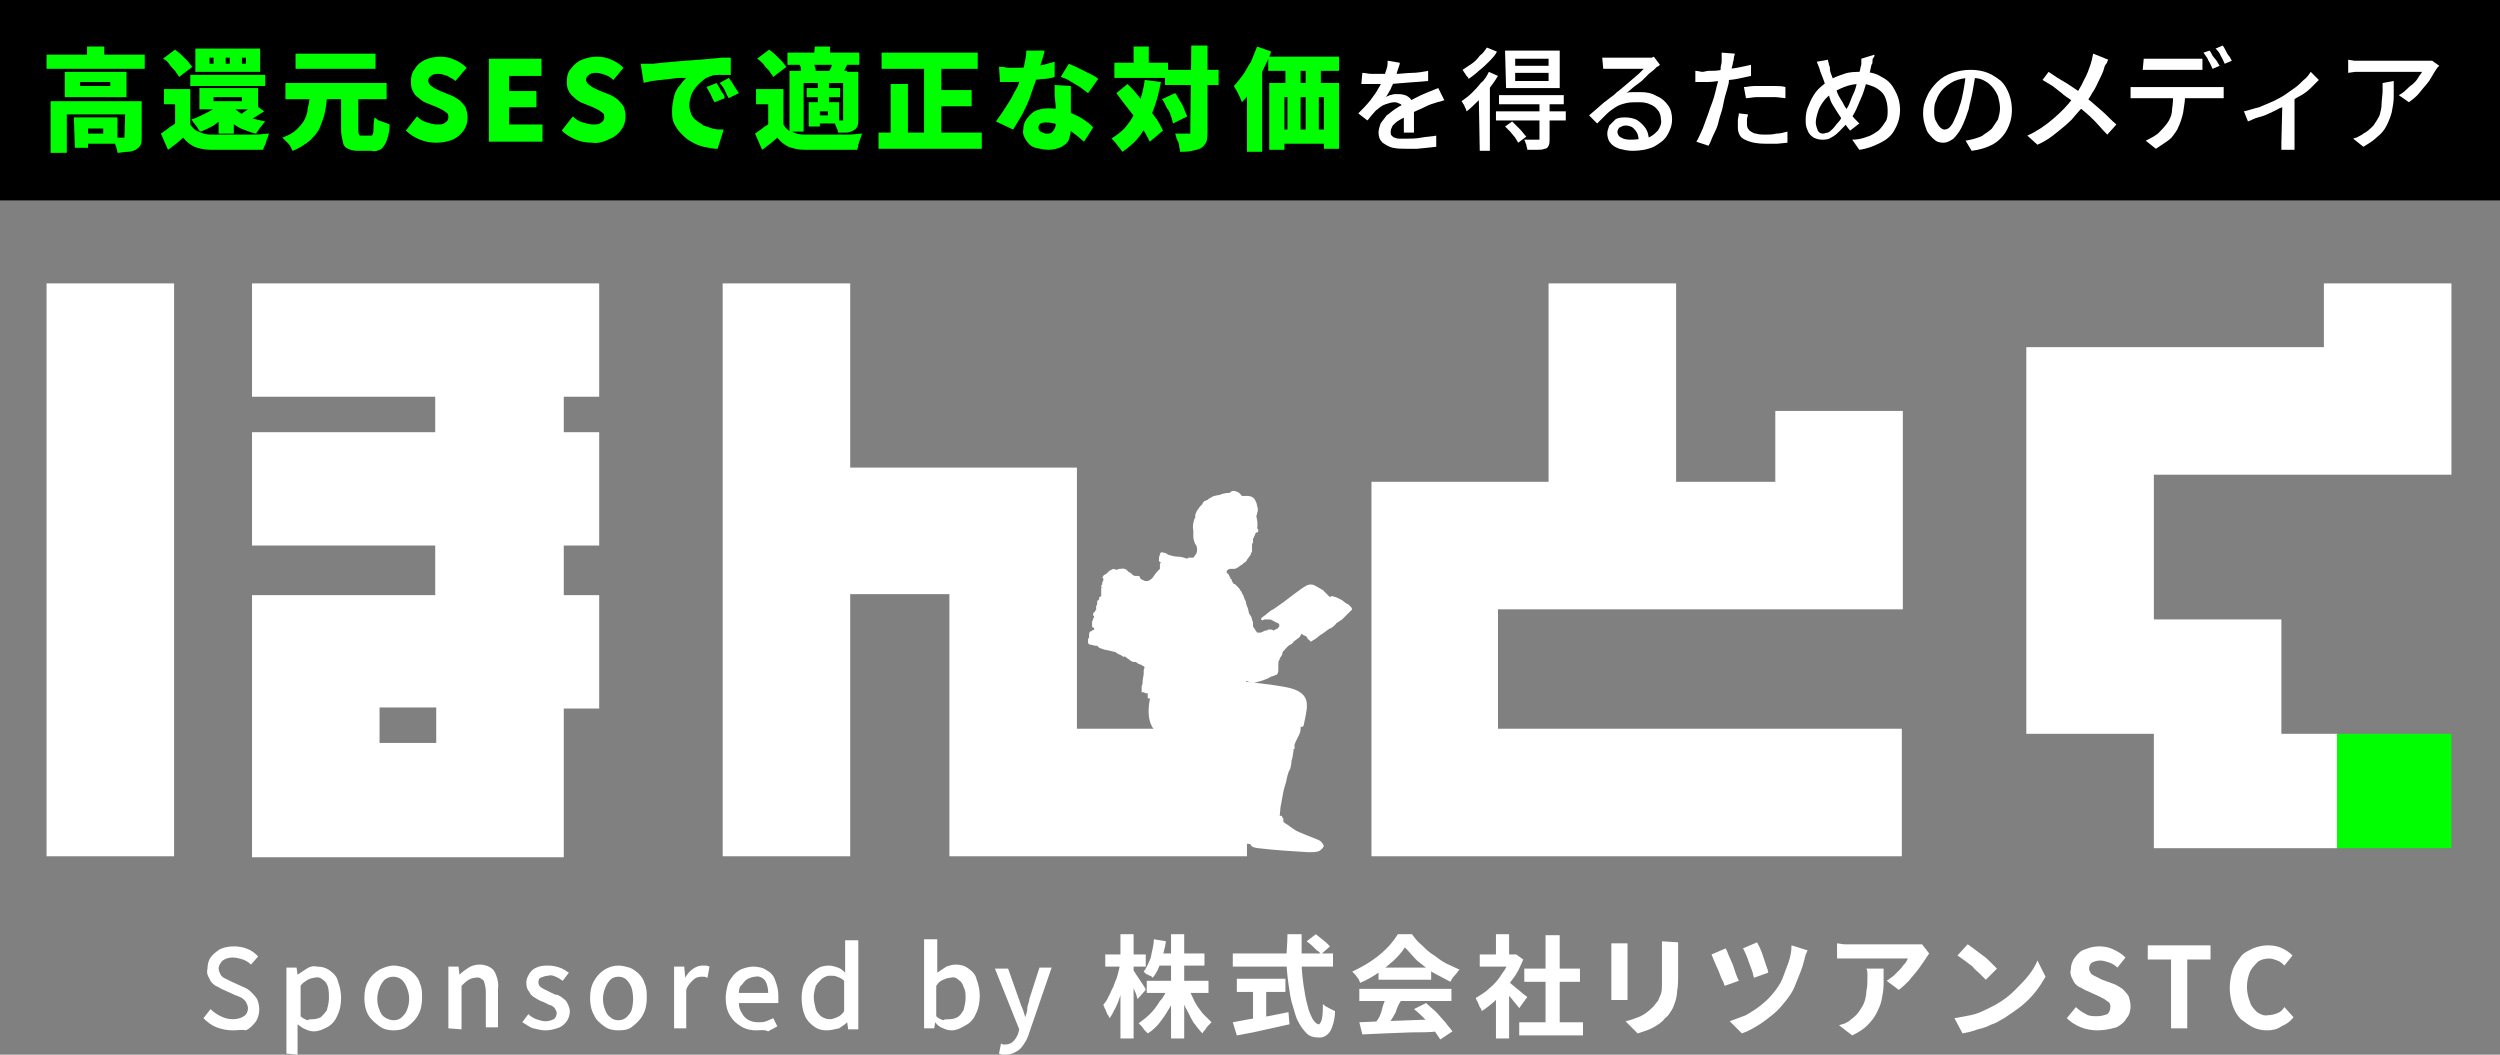 <?xml version="1.0" encoding="utf-8"?>
<!-- Generator: Adobe Illustrator 27.9.6, SVG Export Plug-In . SVG Version: 9.03 Build 54986)  -->
<svg version="1.1" id="レイヤー_1" xmlns="http://www.w3.org/2000/svg" xmlns:xlink="http://www.w3.org/1999/xlink" x="0px"
	 y="0px" viewBox="0 0 247 104.2" style="enable-background:new 0 0 247 104.2;" xml:space="preserve">
<rect x="0" y="0" width="247" height="104.2" fill="#808080" stroke="none"/>
<style type="text/css">
	.st0{fill:#FFFFFF;}
	.st1{fill:#00FF00;}
	.st2{fill-rule:evenodd;clip-rule:evenodd;fill:#FFFFFF;}
</style>
<path class="st0" d="M4.6,28h12.6v56.6H4.6V28z M24.9,58.8H43v-4.9H24.9V42.7H43v-3.5H24.9V28h34.3v11.2h-3.5v3.5h3.5v11.2h-3.5v4.9
	h3.5V70h-3.5v14.7H24.9V58.8z M43.1,73.4v-3.5h-5.6v3.5H43.1z"/>
<path class="st0" d="M123.2,84.6H93.8V58.7H84v25.9H71.4V28H84v18.2h22.4V72h16.8V84.6z"/>
<path class="st0" d="M187.9,60.2H148V72h39.9v12.6h-52.4v-37H153V28h12.6v19.6h9.8v-7H188v19.6H187.9z"/>
<rect y="0" width="247" height="19.8"/>
<path class="st1" d="M4.6,5.4h9.7v1.4H4.6V5.4z M5,10h8v1.3H6.6v3.8H5V10z M6.4,7.1h6.1v2.5H6.4V7.1z M7.3,11.6h1.4v3H7.4L7.3,11.6z
	 M7.9,8.1v0.4h3V8.1H7.9z M8,11.6h3.6v2.6H8v-1h2.2v-0.5H8V11.6z M8.6,4.6h1.7v1.5H8.6V4.6z M12.4,10H14v3.5c0,0.3,0,0.6-0.1,0.8
	s-0.3,0.4-0.5,0.5S12.9,15,12.6,15s-0.7,0.1-1,0.1c0-0.3-0.1-0.5-0.2-0.8c-0.1-0.2-0.2-0.5-0.3-0.7h0.6h0.4c0.1,0,0.1,0,0.2,0v-0.1
	L12.4,10z"/>
<path class="st1" d="M18.8,12.3c0.2,0.3,0.5,0.6,0.8,0.7c0.4,0.2,0.8,0.3,1.3,0.3h1.2h1.5h1.6c0.5,0,1-0.1,1.4-0.1
	c-0.1,0.1-0.1,0.3-0.2,0.5s-0.1,0.4-0.2,0.6S26,14.7,26,14.8h-1.2h-1.4H22h-1.2c-0.5,0-1.1-0.1-1.6-0.3c-0.4-0.2-0.8-0.5-1.1-0.9
	l-0.7,0.6l-0.8,0.6l-0.7-1.6l0.7-0.5c0.2-0.2,0.5-0.3,0.7-0.5L18.8,12.3z M16.1,5.8l1.2-0.9c0.2,0.2,0.4,0.3,0.6,0.5
	s0.4,0.4,0.6,0.6s0.3,0.4,0.5,0.6l-1.3,1c-0.1-0.2-0.3-0.4-0.4-0.6c-0.2-0.2-0.4-0.4-0.6-0.7S16.3,5.9,16.1,5.8z M18.8,8.8V13h-1.5
	v-2.7h-1.1V8.8H18.8z M18.8,7.4h7.4v1.1h-7.4V7.4z M22,10l1.3,0.5c-0.3,0.4-0.6,0.7-1,1s-0.8,0.6-1.2,0.9c-0.4,0.2-0.9,0.5-1.3,0.6
	c-0.1-0.1-0.2-0.2-0.3-0.4l-0.3-0.4c-0.1-0.1-0.2-0.3-0.3-0.4c0.4-0.1,0.8-0.3,1.2-0.5c0.4-0.2,0.8-0.4,1.1-0.6
	C21.4,10.5,21.7,10.3,22,10L22,10z M19.3,4.8h6.4v2.3h-6.4V4.8z M19.7,8.7h5.8v2.1h-5.8V8.7z M20.7,5.7v0.6h0.4V5.7H20.7z M21.1,9.6
	V10h2.8V9.6H21.1z M21.6,10.3h1.5v2.9h-1.5V10.3z M23,10.5c0.2,0.3,0.5,0.5,0.8,0.7s0.7,0.4,1.1,0.5s0.9,0.2,1.3,0.3
	c-0.2,0.2-0.3,0.4-0.5,0.6c-0.1,0.2-0.3,0.4-0.4,0.6c-0.5-0.1-1-0.3-1.5-0.5c-0.4-0.2-0.8-0.5-1.2-0.8c-0.3-0.3-0.6-0.7-0.9-1.1
	L23,10.5z M22.3,5.7v0.6h0.4V5.7H22.3z M25,10.2l1.1,0.8l-0.8,0.5c-0.3,0.2-0.5,0.3-0.7,0.4l-0.8-0.6l0.4-0.3
	c0.2-0.1,0.3-0.2,0.5-0.4C24.8,10.4,24.9,10.3,25,10.2L25,10.2z M23.9,5.7v0.6h0.4V5.7H23.9z"/>
<path class="st1" d="M30.6,9.4h1.7c0,0.6-0.1,1.2-0.2,1.7c-0.1,0.5-0.3,1-0.5,1.5s-0.6,0.9-1,1.3c-0.5,0.4-1.1,0.8-1.7,1
	c-0.1-0.2-0.2-0.5-0.4-0.7c-0.2-0.2-0.4-0.4-0.6-0.6c0.5-0.2,1-0.4,1.4-0.8c0.3-0.3,0.6-0.6,0.8-1c0.2-0.4,0.3-0.8,0.3-1.1
	C30.5,10.3,30.6,9.9,30.6,9.4z M28.2,8.2h10v1.6h-10V8.2z M29.2,5.3h7.9v1.5h-7.9C29.2,6.8,29.2,5.3,29.2,5.3z M33.7,9.3h1.7v3.6
	c0,0.1,0,0.3,0.1,0.4c0,0.1,0.1,0.1,0.3,0.1h0.8c0.1,0,0.2,0,0.2-0.1c0.1-0.2,0.1-0.3,0.1-0.5c0-0.3,0-0.6,0.1-1.2
	c0.1,0.1,0.3,0.2,0.4,0.3l0.6,0.2c0.2,0.1,0.3,0.1,0.5,0.2c0,0.5-0.1,1.1-0.3,1.6c-0.1,0.3-0.3,0.6-0.5,0.8c-0.3,0.2-0.7,0.3-1,0.2
	h-1.2c-0.4,0-0.7,0-1.1-0.2c-0.3-0.1-0.5-0.4-0.5-0.6c-0.1-0.4-0.2-0.8-0.2-1.2L33.7,9.3z"/>
<path class="st1" d="M43.1,14.1c-0.6,0-1.1-0.1-1.6-0.3s-1-0.5-1.4-0.9l1.1-1.4c0.3,0.3,0.6,0.5,1,0.6c0.3,0.1,0.7,0.2,1,0.2
	s0.6,0,0.8-0.2c0.2-0.1,0.3-0.3,0.3-0.5c0-0.1,0-0.3-0.1-0.4c-0.1-0.1-0.3-0.2-0.4-0.3l-0.6-0.3l-1-0.4c-0.3-0.1-0.6-0.3-0.8-0.5
	c-0.3-0.2-0.5-0.4-0.6-0.7c-0.2-0.3-0.2-0.7-0.2-1c0-0.4,0.1-0.9,0.4-1.2c0.2-0.4,0.6-0.7,1-0.9c0.5-0.2,1-0.3,1.5-0.3
	s1,0.1,1.4,0.3c0.5,0.2,0.9,0.5,1.2,0.8L45,8c-0.2-0.2-0.5-0.3-0.8-0.5c-0.3-0.1-0.6-0.2-0.9-0.2c-0.2,0-0.5,0-0.7,0.2
	c-0.2,0.1-0.3,0.3-0.3,0.5c0,0.1,0.1,0.3,0.2,0.4c0.1,0.1,0.3,0.2,0.4,0.3L43.5,9l1,0.4c0.3,0.1,0.6,0.3,0.9,0.5
	c0.2,0.2,0.4,0.4,0.6,0.7c0.1,0.3,0.2,0.7,0.2,1c0,0.4-0.1,0.9-0.4,1.3c-0.3,0.4-0.6,0.7-1.1,0.9C44.2,14,43.7,14.1,43.1,14.1z"/>
<path class="st1" d="M48.3,14V5.8h5.2v1.7h-3.2V9H53v1.6h-2.7v1.7h3.3V14H48.3z"/>
<path class="st1" d="M58.5,14.1c-0.6,0-1.1-0.1-1.6-0.3s-1-0.5-1.4-0.9l1.1-1.4c0.3,0.3,0.6,0.5,1,0.6c0.3,0.1,0.7,0.2,1,0.2
	s0.6,0,0.8-0.2c0.2-0.1,0.3-0.3,0.3-0.5c0-0.1,0-0.3-0.1-0.4c-0.1-0.1-0.3-0.2-0.4-0.3l-0.6-0.3l-1-0.4c-0.3-0.1-0.6-0.3-0.8-0.5
	S56.3,9.3,56.2,9C56,8.7,56,8.3,56,8c0-0.4,0.1-0.9,0.4-1.2c0.3-0.4,0.6-0.7,1.1-0.9c0.5-0.2,1-0.3,1.5-0.3s1,0.1,1.4,0.3
	c0.5,0.2,0.9,0.5,1.2,0.8l-1,1.2c-0.2-0.2-0.5-0.4-0.8-0.5s-0.6-0.2-0.9-0.2c-0.2,0-0.5,0-0.7,0.2c-0.2,0.1-0.3,0.3-0.3,0.5
	c0,0.1,0.1,0.3,0.2,0.4c0.1,0.1,0.3,0.2,0.4,0.3c0.2,0.1,0.4,0.2,0.6,0.3l1,0.4c0.3,0.1,0.6,0.3,0.9,0.5c0.2,0.2,0.4,0.4,0.6,0.7
	c0.3,0.7,0.3,1.6-0.2,2.3c-0.3,0.4-0.6,0.7-1.1,0.9C59.7,14,59.1,14.2,58.5,14.1z"/>
<path class="st1" d="M63.3,6.3H64h0.5l0.9-0.1l1.1-0.1L67.7,6l1.4-0.1l1.1-0.1l1.1-0.1h0.9v1.7h-0.6H71c-0.2,0-0.5,0-0.7,0.1
	c-0.3,0.1-0.6,0.2-0.8,0.4c-0.5,0.4-1,0.9-1.2,1.5c-0.1,0.3-0.2,0.7-0.2,1s0.1,0.6,0.2,0.9c0.1,0.2,0.3,0.5,0.5,0.6
	c0.2,0.2,0.5,0.3,0.7,0.5c0.3,0.1,0.6,0.2,0.9,0.3c0.4,0.1,0.7,0.1,1.1,0.1l-0.6,1.9c-0.5,0-0.9-0.1-1.4-0.2
	c-0.4-0.1-0.9-0.3-1.2-0.5c-0.4-0.2-0.7-0.5-1-0.8s-0.5-0.6-0.7-1s-0.2-0.8-0.2-1.3s0.1-0.9,0.2-1.4c0.1-0.4,0.3-0.8,0.6-1.1
	c0.2-0.3,0.4-0.5,0.6-0.7l-0.8,0l-0.8,0.1l-0.9,0.1C65,7.9,64.7,8,64.4,8c-0.3,0.1-0.6,0.1-0.8,0.2L63.3,6.3z M70.8,8.2
	c0.1,0.2,0.2,0.3,0.3,0.5c0.1,0.2,0.2,0.4,0.3,0.5s0.2,0.3,0.2,0.5l-1,0.4c-0.2-0.3-0.3-0.6-0.4-0.8s-0.3-0.5-0.4-0.7L70.8,8.2z
	 M72,7.7c0.1,0.1,0.2,0.3,0.3,0.4l0.3,0.5L73,9.2l-1,0.5c-0.2-0.3-0.3-0.6-0.4-0.8s-0.3-0.5-0.5-0.7L72,7.7z"/>
<path class="st1" d="M77.4,12.3c0.2,0.3,0.4,0.6,0.8,0.7c0.4,0.2,0.8,0.3,1.3,0.3h1.2h1.5h1.6c0.5,0,1-0.1,1.4-0.1
	c-0.1,0.1-0.1,0.3-0.2,0.5s-0.1,0.4-0.2,0.6c0,0.2-0.1,0.4-0.1,0.5h-1.2h-1.4h-1.4h-1.2c-0.5,0-1.1-0.1-1.6-0.3
	c-0.4-0.2-0.8-0.5-1.1-0.9l-0.7,0.6l-0.8,0.6l-0.7-1.6l0.7-0.5c0.2-0.2,0.5-0.3,0.7-0.5L77.4,12.3z M74.8,5.8L76,4.9
	c0.2,0.2,0.4,0.3,0.6,0.5C76.8,5.6,77,5.8,77.2,6s0.3,0.4,0.5,0.6l-1.3,1C76.3,7.4,76.1,7.2,76,7c-0.2-0.2-0.4-0.4-0.6-0.7
	C75.2,6.1,75,5.9,74.8,5.8L74.8,5.8z M77.4,8.8V13h-1.5v-2.7h-1.2V8.8H77.4z M77.8,5.2h7.1v1.2h-7.1V5.2z M78,7h5.7v1.2h-4.3V13H78
	V7z M79,6.4l1.3-0.3c0.1,0.2,0.2,0.3,0.2,0.5c0.1,0.2,0.1,0.3,0.1,0.5l-1.4,0.3c0-0.2,0-0.3-0.1-0.5C79.2,6.8,79.1,6.6,79,6.4
	L79,6.4z M79.7,8.7H83v0.9h-3.3V8.7z M79.9,10.1H81v2.4h-1.1V10.1z M80.5,10.1h2.4v2.1h-2.4v-0.8h1.3V11h-1.3V10.1z M80.5,4.6H82V6
	h-1.6L80.5,4.6L80.5,4.6z M80.8,8.2h1.1v2.2h-1.1V8.2z M82.2,6.1l1.5,0.3c-0.1,0.2-0.2,0.4-0.3,0.6s-0.2,0.3-0.2,0.5l-1.3-0.3
	c0-0.2,0.1-0.3,0.2-0.5S82.2,6.2,82.2,6.1L82.2,6.1z M83.3,7.1h1.5v4.7c0,0.2,0,0.5-0.1,0.7s-0.2,0.3-0.4,0.4
	c-0.2,0.1-0.4,0.2-0.7,0.2c-0.2,0-0.5,0-0.8,0c0-0.2-0.1-0.4-0.2-0.6c-0.1-0.2-0.1-0.4-0.2-0.6h0.8h0.1v-0.1L83.3,7.1z"/>
<path class="st1" d="M86.8,13.1H97v1.6H86.8V13.1z M87.1,5.2h9.5v1.6h-9.5V5.2z M88,8.3h1.7v5.6H88V8.3z M91.3,5.9H93v8h-1.7V5.9z
	 M92.1,8.9H96v1.6h-3.9V8.9z"/>
<path class="st1" d="M103.2,5c0,0.2-0.1,0.4-0.2,0.8c-0.1,0.3-0.2,0.6-0.3,1s-0.2,0.7-0.3,1c-0.2,0.5-0.4,1.1-0.6,1.7
	s-0.5,1.2-0.8,1.8c-0.3,0.5-0.6,1-0.9,1.5L98.4,12c0.2-0.3,0.5-0.7,0.7-1s0.5-0.8,0.7-1.1s0.4-0.8,0.6-1.1s0.3-0.7,0.4-1
	c0.1-0.4,0.3-0.9,0.4-1.4s0.2-0.9,0.2-1.4L103.2,5z M98.7,6.6c0.3,0,0.5,0,0.8,0.1h0.7c0.5,0,1,0,1.5-0.1s1-0.1,1.4-0.2
	s0.7-0.2,1.1-0.3v1.5c-0.3,0.1-0.7,0.2-1.1,0.2s-0.9,0.1-1.4,0.2c-0.5,0.1-1,0.1-1.5,0.1h-0.7h-0.7L98.7,6.6z M105.8,8.5
	c0,0.2,0,0.5,0,0.7s0,0.5,0,0.8s0,0.4,0,0.6s0,0.5,0,0.8s0,0.6,0,0.8s0,0.4,0,0.6c0,0.3-0.1,0.7-0.2,1s-0.4,0.5-0.7,0.7
	c-0.4,0.2-0.9,0.3-1.3,0.3s-0.9-0.1-1.3-0.2c-0.4-0.1-0.7-0.4-0.9-0.7c-0.2-0.3-0.4-0.7-0.3-1.1c0-0.4,0.1-0.7,0.3-1
	c0.2-0.3,0.5-0.6,0.8-0.8c0.4-0.2,0.9-0.3,1.4-0.3c0.6,0,1.2,0.1,1.8,0.3c0.5,0.2,1,0.4,1.5,0.7c0.4,0.3,0.8,0.5,1.1,0.9l-0.9,1.4
	l-0.7-0.6c-0.3-0.2-0.5-0.4-0.8-0.6c-0.3-0.2-0.6-0.4-1-0.5s-0.8-0.2-1.2-0.2c-0.2,0-0.4,0-0.6,0.1c-0.1,0.1-0.2,0.2-0.2,0.4
	s0.1,0.3,0.2,0.4c0.2,0.1,0.4,0.2,0.6,0.2s0.4,0,0.5-0.1s0.2-0.2,0.3-0.4c0.1-0.2,0.1-0.3,0.1-0.5c0-0.1,0-0.4,0-0.7s0-0.6,0-1
	l-0.1-1.1c0-0.4,0-0.7,0-1L105.8,8.5z M107.5,9.2c-0.3-0.2-0.5-0.4-0.8-0.6c-0.3-0.2-0.7-0.4-1-0.6s-0.6-0.3-0.9-0.4l0.8-1.3
	l0.7,0.3l0.8,0.4l0.8,0.4c0.2,0.1,0.4,0.2,0.6,0.4L107.5,9.2z"/>
<path class="st1" d="M113.1,7.9l1.6,0.2c-0.2,1-0.4,1.9-0.8,2.9c-0.3,0.8-0.7,1.6-1.2,2.3s-1.1,1.2-1.8,1.7
	c-0.1-0.1-0.2-0.3-0.3-0.4l-0.4-0.5c-0.1-0.1-0.2-0.3-0.4-0.4c0.6-0.4,1.2-0.8,1.6-1.4c0.5-0.6,0.8-1.3,1.1-2
	C112.8,9.5,113,8.7,113.1,7.9z M110.1,6.2h5.3v1.5h-5.3V6.2z M110.3,9.2l1.1-0.9c0.3,0.3,0.7,0.7,1,1.1s0.7,0.8,1,1.2
	s0.6,0.8,0.9,1.2c0.2,0.3,0.4,0.7,0.6,1.1l-1.3,1.1c-0.2-0.4-0.4-0.8-0.6-1.1c-0.2-0.4-0.5-0.8-0.8-1.2s-0.6-0.8-1-1.3
	S110.6,9.6,110.3,9.2L110.3,9.2z M112,4.6h1.5v2.5H112V4.6z M114.8,9.8l1.3-0.6c0.2,0.2,0.3,0.5,0.5,0.8s0.3,0.5,0.4,0.8
	c0.1,0.2,0.2,0.5,0.3,0.7l-1.4,0.7c-0.1-0.3-0.1-0.5-0.2-0.7c-0.1-0.3-0.2-0.6-0.4-0.8C115.1,10.3,115,10,114.8,9.8L114.8,9.8z
	 M115.1,6.9h5.3v1.5h-5.3V6.9z M117.7,4.5h1.6V13c0,0.3,0,0.7-0.1,1c-0.1,0.2-0.3,0.5-0.5,0.6c-0.3,0.2-0.6,0.2-0.9,0.3
	c-0.4,0.1-0.8,0.1-1.2,0.1c0-0.2-0.1-0.4-0.1-0.6c0-0.2-0.1-0.4-0.2-0.6s-0.1-0.4-0.2-0.6h0.8h0.5c0.1,0,0.1,0,0.2,0
	c0-0.1,0-0.1,0-0.2L117.7,4.5z"/>
<path class="st1" d="M124.2,4.6l1.4,0.5c-0.5,1.3-1.1,2.4-1.8,3.6c-0.3,0.5-0.7,1-1.1,1.4c-0.1-0.2-0.1-0.3-0.2-0.5
	s-0.2-0.4-0.3-0.6c-0.1-0.2-0.2-0.3-0.3-0.5c0.3-0.3,0.6-0.7,0.9-1.1s0.5-0.9,0.8-1.3C123.8,5.6,124,5.1,124.2,4.6z M123.2,7.8
	l1.5-1.5l0,0V15h-1.5V7.8z M125.3,5.6h7V7h-7V5.6z M125.4,8.2h6.9v6.5h-1.5V9.6h-3.9v5.2h-1.5V8.2z M126,12.8h5.8v1.4H126V12.8z
	 M127,5.8h1.5v3.4H127V5.8z M127.2,9.2h1.3v4.7h-1.3V9.2z M129,5.8h1.5v3.4H129V5.8z M129,9.2h1.3v4.6H129V9.2z"/>
<path class="st0" d="M138.3,6.2c0,0.2-0.1,0.4-0.2,0.7c-0.1,0.3-0.2,0.7-0.3,1c-0.1,0.3-0.3,0.6-0.4,0.9c-0.2,0.3-0.3,0.6-0.5,0.8
	c0.1-0.1,0.3-0.1,0.4-0.2c0.2,0,0.3-0.1,0.5-0.1c0.1,0,0.3,0,0.4,0c0.4,0,0.8,0.1,1.1,0.4c0.3,0.3,0.4,0.6,0.4,1v0.5
	c0,0.2,0,0.4,0,0.6s0,0.4,0,0.7s0,0.4,0,0.6h-1c0-0.1,0-0.3,0-0.5s0-0.4,0-0.6v-1c0-0.3-0.1-0.5-0.3-0.7c-0.2-0.1-0.4-0.2-0.6-0.2
	c-0.3,0-0.6,0.1-0.9,0.2c-0.3,0.1-0.6,0.3-0.8,0.5c-0.2,0.1-0.3,0.3-0.5,0.5s-0.3,0.4-0.5,0.6l-0.9-0.7c0.4-0.4,0.8-0.8,1.2-1.3
	c0.3-0.4,0.6-0.8,0.8-1.2c0.4-0.6,0.6-1.3,0.8-1.9c0.1-0.3,0.1-0.6,0.1-0.8L138.3,6.2z M134.6,7.2c0.3,0,0.6,0.1,0.9,0.1h0.9h1.5
	c0.5,0,1.1-0.1,1.6-0.1s1.1-0.1,1.6-0.2v1l-1.2,0.1l-1.3,0.1l-1.2,0.1h-1.1h-0.6h-0.6h-0.6L134.6,7.2z M142.7,9.9l-0.3,0.1l-0.4,0.1
	l-0.3,0.1c-0.4,0.1-0.8,0.3-1.2,0.5s-1,0.4-1.4,0.7c-0.3,0.2-0.6,0.3-0.9,0.5c-0.2,0.1-0.4,0.3-0.6,0.5c-0.1,0.2-0.2,0.4-0.2,0.6
	c0,0.2,0,0.3,0.1,0.4c0.1,0.1,0.2,0.2,0.3,0.2c0.2,0.1,0.4,0.1,0.5,0.1c0.2,0,0.4,0,0.7,0s0.9,0,1.4-0.1s1-0.1,1.5-0.2v1.1l-0.9,0.1
	l-1,0.1h-1c-0.5,0-0.9,0-1.4-0.1c-0.4-0.1-0.7-0.3-1-0.5c-0.3-0.3-0.4-0.6-0.4-1c0-0.3,0.1-0.6,0.2-0.9c0.2-0.3,0.4-0.5,0.6-0.8
	c0.3-0.2,0.5-0.4,0.8-0.6c0.3-0.2,0.6-0.4,0.9-0.5c0.3-0.2,0.6-0.3,0.9-0.5l0.8-0.4l0.7-0.3l0.5-0.2l0.5-0.2L142.7,9.9z"/>
<path class="st0" d="M147.1,7.1l0.9,0.4c-0.3,0.5-0.6,0.9-0.9,1.3c-0.3,0.4-0.7,0.9-1.1,1.2c-0.4,0.4-0.7,0.7-1.1,1l-0.1-0.3
	c-0.1-0.1-0.1-0.3-0.2-0.4s-0.1-0.2-0.2-0.3c0.4-0.3,0.7-0.5,1-0.8s0.6-0.6,0.9-1C146.7,7.9,146.9,7.5,147.1,7.1z M146.9,4.7l1,0.4
	c-0.2,0.4-0.5,0.7-0.8,1s-0.6,0.6-1,0.9c-0.3,0.3-0.6,0.5-1,0.8c0-0.1-0.1-0.2-0.2-0.3c-0.1-0.1-0.1-0.2-0.2-0.3s-0.1-0.2-0.2-0.3
	c0.3-0.2,0.6-0.4,0.9-0.6c0.3-0.2,0.6-0.5,0.8-0.8C146.5,5.3,146.7,5,146.9,4.7L146.9,4.7z M146.1,9.3l1-1h0.1v6.6h-1L146.1,9.3z
	 M147.8,11h6.9v0.9h-6.9V11z M148.1,9.4h6.4v0.9h-6.4V9.4z M148.7,12.5l0.7-0.5c0.2,0.2,0.5,0.5,0.8,0.8c0.2,0.2,0.4,0.5,0.6,0.7
	l-0.8,0.6c-0.1-0.2-0.2-0.3-0.3-0.5l-0.5-0.6C149,12.8,148.9,12.7,148.7,12.5L148.7,12.5z M148.7,5h5.4v3.7h-5.3L148.7,5z
	 M149.7,5.8v0.7h3.3V5.8H149.7z M149.7,7.2V8h3.3V7.2H149.7z M152.1,10.1h1v3.7c0,0.2,0,0.4-0.1,0.6c-0.1,0.2-0.2,0.3-0.4,0.3
	c-0.2,0.1-0.5,0.1-0.7,0.1h-1c0-0.2-0.1-0.3-0.1-0.5c-0.1-0.2-0.1-0.3-0.2-0.5h0.8h0.5c0.1,0,0.1,0,0.2,0v-0.1V10.1z"/>
<path class="st0" d="M158.3,5.7h0.4h1h0.8h0.9h0.8h0.6h0.4l0.2-0.1l0.6,0.8c-0.1,0.1-0.2,0.2-0.3,0.2c-0.1,0.1-0.2,0.2-0.3,0.3
	l-0.5,0.4L162.2,8l-0.8,0.6l-0.7,0.6c0.2-0.1,0.4-0.1,0.7-0.1c0.2,0,0.4,0,0.7,0c0.6,0,1.1,0.1,1.6,0.4c0.5,0.2,0.8,0.5,1.1,0.9
	s0.4,0.9,0.4,1.4c0,0.6-0.2,1.1-0.5,1.6s-0.8,0.8-1.3,1.1c-0.7,0.3-1.4,0.4-2.1,0.4c-0.5,0-0.9-0.1-1.3-0.2
	c-0.3-0.1-0.7-0.3-0.9-0.6c-0.2-0.2-0.3-0.6-0.3-0.9c0-0.3,0.1-0.5,0.2-0.8c0.2-0.2,0.4-0.4,0.6-0.6c0.3-0.2,0.7-0.2,1-0.2
	c0.4,0,0.9,0.1,1.2,0.3s0.6,0.5,0.8,0.8s0.3,0.7,0.3,1.1l-1,0.1c0-0.4-0.1-0.8-0.4-1.1c-0.2-0.3-0.6-0.4-0.9-0.4
	c-0.2,0-0.4,0.1-0.6,0.2c-0.1,0.1-0.2,0.3-0.2,0.4c0,0.2,0.1,0.5,0.4,0.6c0.3,0.2,0.7,0.2,1,0.2c0.5,0,1.1-0.1,1.6-0.2
	c0.4-0.1,0.7-0.4,1-0.7c0.2-0.3,0.4-0.7,0.3-1.1c0-0.3-0.1-0.7-0.3-0.9c-0.2-0.3-0.5-0.5-0.8-0.6c-0.4-0.2-0.8-0.2-1.2-0.2
	s-0.8,0-1.2,0.1s-0.7,0.2-1,0.4s-0.6,0.4-0.9,0.7c-0.3,0.3-0.6,0.6-0.9,0.9l-0.8-0.8l0.7-0.6l0.8-0.7c0.3-0.2,0.5-0.4,0.8-0.6
	s0.4-0.4,0.6-0.5l0.6-0.5l0.7-0.6l0.7-0.6l0.5-0.5h-0.5h-0.7h-0.8h-0.7h-0.5h-0.4h-0.4L158.3,5.7z"/>
<path class="st0" d="M168.8,7c0.4,0,0.9,0,1.3-0.1c0.5-0.1,1-0.1,1.5-0.2s1-0.2,1.4-0.3v1.1c-0.5,0.1-0.9,0.2-1.4,0.3
	c-0.5,0.1-1,0.1-1.5,0.2c-0.5,0-0.9,0.1-1.3,0.1h-0.7h-0.6V7c0.3,0,0.5,0.1,0.7,0.1S168.6,7,168.8,7z M171.4,5.3
	c0,0.1-0.1,0.3-0.1,0.5s-0.1,0.3-0.1,0.5L171,7.1c-0.1,0.4-0.2,0.7-0.2,1.1c-0.1,0.4-0.2,0.8-0.3,1.1s-0.2,0.8-0.3,1.3
	s-0.3,0.9-0.4,1.4s-0.3,0.9-0.5,1.3s-0.3,0.8-0.5,1.1l-1.2-0.4c0.2-0.3,0.3-0.6,0.5-1s0.3-0.8,0.5-1.3s0.3-0.9,0.5-1.4
	s0.3-0.9,0.4-1.3s0.1-0.5,0.2-0.8c0.1-0.3,0.1-0.6,0.2-0.8s0.1-0.5,0.1-0.7s0.1-0.4,0.1-0.6s0-0.4,0-0.5c0-0.2,0-0.3,0-0.4
	L171.4,5.3z M172.7,11.3c0,0.2-0.1,0.3-0.1,0.5s0,0.3,0,0.5c0,0.1,0,0.2,0.1,0.4c0.1,0.1,0.1,0.2,0.3,0.3s0.3,0.2,0.5,0.2
	c0.3,0.1,0.6,0.1,0.9,0.1c0.4,0,0.7,0,1.1-0.1c0.4,0,0.7-0.1,1.1-0.2v1.1l-1,0.1c-0.4,0-0.8,0-1.2,0c-0.7,0-1.4-0.1-2-0.4
	c-0.5-0.2-0.7-0.7-0.7-1.2c0-0.2,0-0.5,0-0.7s0.1-0.5,0.1-0.7L172.7,11.3z M172.3,8.6c0.3,0,0.6-0.1,1-0.1h1.1h1c0.3,0,0.7,0,1,0.1
	v1.1l-0.9-0.1c-0.3,0-0.6,0-1,0s-0.7,0-1,0s-0.7,0.1-1,0.1L172.3,8.6z"/>
<path class="st0" d="M185.2,5.4c0,0.1,0,0.2-0.1,0.3S185,5.9,185,6.1c0,0.1,0,0.2-0.1,0.3c-0.1,0.5-0.2,1-0.4,1.5s-0.3,1-0.5,1.5
	s-0.4,0.9-0.6,1.4c-0.2,0.4-0.4,0.8-0.7,1.1c-0.3,0.4-0.6,0.7-0.9,1c-0.3,0.3-0.5,0.5-0.9,0.7c-0.3,0.2-0.6,0.2-0.9,0.2
	c-0.3,0-0.6-0.1-0.8-0.2c-0.3-0.2-0.5-0.4-0.6-0.7c-0.2-0.4-0.2-0.7-0.2-1.1c0-0.5,0.1-1,0.3-1.4c0.2-0.5,0.4-0.9,0.7-1.3
	c0.3-0.4,0.7-0.7,1.1-1c0.5-0.4,1.1-0.6,1.7-0.8c0.5-0.2,1.1-0.2,1.7-0.2c0.7,0,1.4,0.1,2,0.5c0.6,0.3,1,0.7,1.3,1.3
	c0.7,1.2,0.7,2.7,0,3.9c-0.3,0.6-0.8,1-1.4,1.3c-0.6,0.3-1.3,0.6-2.1,0.7l-0.7-1c0.5,0,1-0.1,1.5-0.3c0.4-0.1,0.8-0.4,1.1-0.6
	c0.3-0.3,0.5-0.6,0.7-0.9c0.2-0.3,0.2-0.7,0.2-1.1c0-0.5-0.1-1-0.3-1.4s-0.6-0.7-1-0.9c-0.5-0.2-1-0.4-1.5-0.3c-0.5,0-1,0.1-1.5,0.3
	s-0.9,0.4-1.3,0.7c-0.3,0.2-0.6,0.5-0.8,0.8s-0.4,0.6-0.5,1c-0.1,0.3-0.2,0.7-0.2,1s0.1,0.5,0.2,0.8c0.1,0.2,0.3,0.3,0.5,0.3
	s0.3-0.1,0.5-0.1c0.2-0.1,0.3-0.2,0.5-0.4s0.3-0.4,0.5-0.6c0.2-0.2,0.3-0.4,0.4-0.6c0.2-0.3,0.4-0.7,0.6-1c0.2-0.4,0.3-0.8,0.5-1.2
	s0.3-0.8,0.4-1.3c0.1-0.4,0.2-0.8,0.3-1.2c0-0.2,0.1-0.3,0.1-0.5s0-0.3,0-0.5L185.2,5.4z M180.6,5.9c0,0.2,0.1,0.3,0.1,0.5
	c0.1,0.2,0.1,0.3,0.1,0.5s0.2,0.6,0.3,0.9c0.1,0.3,0.2,0.7,0.3,1s0.2,0.6,0.4,0.9s0.3,0.5,0.4,0.7s0.4,0.6,0.7,0.9
	c0.2,0.3,0.5,0.6,0.8,0.9l-0.9,0.7c-0.2-0.2-0.4-0.5-0.6-0.8c-0.2-0.3-0.4-0.6-0.6-0.9c-0.2-0.3-0.3-0.5-0.5-0.8s-0.3-0.6-0.4-1
	c-0.2-0.4-0.3-0.7-0.4-1.1c-0.1-0.4-0.3-0.8-0.4-1.1c-0.1-0.2-0.1-0.4-0.2-0.6s-0.1-0.3-0.2-0.5L180.6,5.9z"/>
<path class="st0" d="M195.2,7.3c-0.1,0.5-0.2,1.1-0.3,1.7c-0.1,0.6-0.3,1.2-0.4,1.8c-0.2,0.6-0.4,1.2-0.7,1.8
	c-0.2,0.4-0.5,0.8-0.8,1.1c-0.3,0.2-0.6,0.4-1,0.4s-0.7-0.1-1-0.4c-0.3-0.3-0.6-0.6-0.7-1c-0.2-0.5-0.3-1-0.3-1.5
	c0-0.6,0.1-1.1,0.4-1.7c0.2-0.5,0.6-1,1-1.4s0.9-0.7,1.5-0.9c0.6-0.2,1.2-0.3,1.8-0.3s1.2,0.1,1.7,0.3c0.5,0.2,0.9,0.5,1.3,0.8
	c0.4,0.4,0.6,0.8,0.8,1.3c0.4,1.1,0.4,2.4-0.2,3.5c-0.3,0.6-0.8,1.1-1.3,1.4c-0.7,0.4-1.4,0.6-2.2,0.7l-0.6-1l0.5-0.1l0.4-0.1
	c0.3-0.1,0.7-0.2,0.9-0.4c0.3-0.2,0.6-0.4,0.8-0.6c0.2-0.3,0.4-0.6,0.6-0.9c0.1-0.4,0.2-0.7,0.2-1.1c0-0.4-0.1-0.8-0.2-1.2
	c-0.3-0.7-0.8-1.3-1.5-1.6c-0.4-0.2-0.8-0.2-1.3-0.2s-1,0.1-1.5,0.3c-0.8,0.4-1.5,1-1.8,1.9c-0.2,0.4-0.2,0.7-0.2,1.1
	c0,0.3,0,0.7,0.2,1c0.1,0.2,0.2,0.4,0.4,0.6c0.1,0.1,0.3,0.2,0.4,0.2c0.2,0,0.4-0.1,0.5-0.2c0.2-0.2,0.4-0.5,0.5-0.8
	c0.2-0.4,0.4-0.9,0.5-1.3c0.2-0.5,0.3-1.1,0.4-1.6c0.1-0.6,0.2-1.1,0.2-1.7L195.2,7.3z"/>
<path class="st0" d="M208.3,5.9c-0.1,0.1-0.1,0.3-0.2,0.4s-0.2,0.3-0.2,0.4c-0.1,0.4-0.3,0.8-0.5,1.2c-0.2,0.4-0.4,0.9-0.7,1.3
	c-0.2,0.4-0.5,0.8-0.8,1.2c-0.4,0.5-0.8,0.9-1.2,1.4c-0.5,0.5-1,0.9-1.5,1.3c-0.6,0.5-1.2,0.9-1.9,1.2l-1-0.9c0.9-0.4,1.8-1,2.6-1.7
	c0.7-0.6,1.4-1.3,1.9-2c0.4-0.5,0.8-1.1,1.1-1.8c0.3-0.5,0.5-1.1,0.7-1.7c0-0.1,0.1-0.3,0.1-0.4l0.1-0.5L208.3,5.9z M202.4,7.1
	l0.9,0.6l1,0.6l0.9,0.6c0.3,0.2,0.5,0.4,0.7,0.6c0.6,0.4,1.1,0.9,1.7,1.4s1,1,1.5,1.4l-0.9,1c-0.5-0.5-0.9-1-1.4-1.5s-1-0.9-1.6-1.4
	c-0.2-0.2-0.4-0.4-0.7-0.6s-0.6-0.4-0.8-0.6l-0.9-0.7c-0.3-0.2-0.7-0.4-1-0.6L202.4,7.1z"/>
<path class="st0" d="M210.5,8.6h0.5h8.2h0.5v1.1h-0.5H211h-0.5V8.6z M211.8,5.8c0.2,0,0.4,0,0.5,0h0.5h3.7h0.5c0.2,0,0.4,0,0.6,0
	v1.1H217h-4.8h-0.5L211.8,5.8z M215.9,9.2c0,0.6-0.1,1.3-0.2,1.9c-0.1,0.5-0.3,1.1-0.5,1.5c-0.1,0.3-0.3,0.5-0.5,0.8
	s-0.5,0.5-0.8,0.7s-0.6,0.4-0.9,0.6l-1-0.8c0.4-0.2,0.8-0.4,1.2-0.7c0.3-0.3,0.6-0.6,0.9-1c0.3-0.4,0.5-0.9,0.5-1.4
	c0.1-0.6,0.1-1.1,0.1-1.7L215.9,9.2z M218.3,5c0.1,0.1,0.2,0.3,0.3,0.5L219,6l0.3,0.5l-0.7,0.3c-0.1-0.2-0.2-0.5-0.4-0.8
	c-0.1-0.3-0.3-0.5-0.5-0.8L218.3,5z M219.6,4.5c0.1,0.1,0.2,0.3,0.3,0.5s0.2,0.4,0.3,0.5s0.2,0.3,0.3,0.5l-0.7,0.3
	c-0.1-0.2-0.2-0.5-0.4-0.8c-0.1-0.3-0.3-0.5-0.5-0.7L219.6,4.5z"/>
<path class="st0" d="M221.7,11c0.5-0.1,1-0.3,1.5-0.4c0.5-0.2,0.9-0.4,1.4-0.6c0.4-0.2,0.8-0.4,1.1-0.6c0.3-0.2,0.7-0.5,1-0.7
	s0.6-0.5,0.9-0.8c0.3-0.2,0.5-0.5,0.7-0.8l0.8,0.8c-0.2,0.2-0.5,0.5-0.8,0.8s-0.7,0.6-1.1,0.8s-0.8,0.5-1.2,0.8
	c-0.3,0.2-0.5,0.3-0.8,0.4c-0.3,0.2-0.6,0.3-1,0.5s-0.7,0.3-1.1,0.4s-0.7,0.3-1,0.4L221.7,11z M225.5,10l1.2-0.3v4.4
	c0,0.1,0,0.3,0,0.4s0,0.2,0,0.3h-1.3c0-0.1,0-0.2,0-0.3s0-0.2,0-0.4L225.5,10L225.5,10z"/>
<path class="st0" d="M241,6.5l-0.2,0.2L240.6,7c-0.2,0.3-0.4,0.7-0.6,1c-0.3,0.4-0.6,0.7-0.9,1.1c-0.3,0.4-0.7,0.7-1.1,1l-1-0.7
	c0.2-0.1,0.5-0.3,0.7-0.5s0.4-0.4,0.7-0.6c0.2-0.2,0.4-0.4,0.5-0.6s0.3-0.4,0.4-0.6h-6h-0.6L232,7.2V5.9l0.6,0.1c0.2,0,0.4,0,0.7,0
	h6.4c0.1,0,0.2,0,0.3,0h0.3L241,6.5z M236.5,8c0,0.6,0,1.1,0,1.6s-0.1,1-0.2,1.5c-0.1,0.4-0.3,0.9-0.5,1.3c-0.2,0.4-0.5,0.8-0.9,1.1
	c-0.4,0.4-0.9,0.7-1.4,1l-1-0.8c0.2-0.1,0.4-0.1,0.5-0.2c0.2-0.1,0.4-0.2,0.5-0.3c0.4-0.2,0.7-0.5,1-0.8c0.2-0.3,0.4-0.6,0.6-1
	c0.1-0.4,0.2-0.7,0.2-1.1c0-0.4,0.1-0.9,0.1-1.3c0-0.1,0-0.3,0-0.4s0-0.3,0-0.4L236.5,8z"/>
<polygon class="st0" points="212.8,46.9 242.2,46.9 242.2,28 229.6,28 229.6,34.3 200.2,34.3 200.2,34.3 200.2,34.3 200.2,34.3 
	200.2,72.5 212.8,72.5 212.8,83.8 230.9,83.8 230.9,72.5 225.4,72.5 225.4,61.2 212.8,61.2 "/>
<path class="st0" d="M23,101.8c-0.5,0-1.1-0.1-1.6-0.3c-0.5-0.2-0.9-0.5-1.3-0.9l0.7-0.9c0.3,0.3,0.6,0.5,1,0.7s0.8,0.3,1.2,0.3
	c0.4,0,0.8-0.1,1.1-0.3c0.3-0.2,0.4-0.5,0.4-0.8c0-0.2-0.1-0.4-0.2-0.6s-0.3-0.3-0.4-0.4c-0.2-0.1-0.4-0.2-0.7-0.3l-1.1-0.5
	c-0.3-0.1-0.5-0.3-0.8-0.4c-0.3-0.2-0.5-0.4-0.6-0.7c-0.2-0.3-0.3-0.6-0.2-1c0-0.4,0.1-0.8,0.3-1.1c0.2-0.3,0.6-0.6,0.9-0.8
	c0.4-0.2,0.9-0.3,1.4-0.3c0.9,0,1.8,0.3,2.4,1l-0.7,0.8c-0.2-0.2-0.5-0.4-0.8-0.5s-0.7-0.2-1-0.2c-0.4,0-0.7,0.1-1,0.3
	c-0.2,0.2-0.4,0.5-0.4,0.8c0,0.2,0.1,0.4,0.2,0.6s0.3,0.3,0.5,0.4s0.4,0.2,0.6,0.3l1.1,0.5c0.3,0.1,0.6,0.3,0.8,0.5
	c0.2,0.2,0.4,0.4,0.6,0.7c0.3,0.7,0.3,1.5-0.1,2.2c-0.3,0.4-0.6,0.7-1,0.9C24,101.7,23.5,101.8,23,101.8z"/>
<path class="st0" d="M28.3,104.1v-8.5h1l0.1,0.7l0,0c0.3-0.2,0.6-0.4,0.9-0.6s0.7-0.3,1-0.2c0.5,0,0.9,0.1,1.3,0.4
	c0.4,0.3,0.7,0.6,0.8,1.1c0.2,0.5,0.3,1.1,0.3,1.6c0,0.6-0.1,1.2-0.4,1.8c-0.2,0.5-0.6,0.9-1,1.1c-0.4,0.2-0.8,0.4-1.3,0.4
	c-0.3,0-0.6-0.1-0.8-0.2c-0.3-0.1-0.5-0.3-0.8-0.5v1v2L28.3,104.1z M30.9,100.7c0.3,0,0.6-0.1,0.8-0.2c0.2-0.2,0.4-0.4,0.6-0.7
	c0.1-0.4,0.2-0.8,0.2-1.2c0-0.4,0-0.7-0.1-1.1c-0.1-0.3-0.2-0.5-0.5-0.7c-0.2-0.2-0.5-0.3-0.8-0.2c-0.2,0-0.5,0.1-0.7,0.2
	c-0.3,0.2-0.5,0.3-0.7,0.6v3c0.2,0.2,0.4,0.3,0.7,0.4C30.5,100.7,30.7,100.7,30.9,100.7L30.9,100.7z"/>
<path class="st0" d="M38.9,101.8c-0.5,0-1-0.1-1.4-0.4s-0.8-0.6-1.1-1.1S36,99.2,36,98.6s0.1-1.2,0.4-1.7c0.2-0.4,0.6-0.8,1.1-1.1
	c0.4-0.2,0.9-0.4,1.4-0.4c0.4,0,0.7,0.1,1.1,0.2c0.3,0.1,0.7,0.4,0.9,0.6c0.3,0.3,0.5,0.6,0.6,1c0.2,0.4,0.2,0.9,0.2,1.4
	c0,0.6-0.1,1.2-0.4,1.7c-0.2,0.4-0.6,0.8-1,1.1C39.9,101.7,39.4,101.8,38.9,101.8z M38.9,100.8c0.3,0,0.6-0.1,0.8-0.3
	c0.2-0.2,0.4-0.4,0.5-0.7c0.3-0.7,0.3-1.5,0-2.2c-0.1-0.3-0.3-0.6-0.5-0.8c-0.5-0.4-1.2-0.4-1.7,0c-0.2,0.2-0.4,0.5-0.5,0.8
	c-0.3,0.7-0.3,1.5,0,2.2c0.1,0.3,0.3,0.6,0.5,0.7C38.3,100.7,38.6,100.8,38.9,100.8L38.9,100.8z"/>
<path class="st0" d="M44.3,101.6v-6.1h1l0.1,0.8l0,0c0.3-0.3,0.6-0.5,0.9-0.7c0.3-0.2,0.7-0.3,1.1-0.3c0.5,0,1.1,0.2,1.4,0.6
	c0.3,0.5,0.5,1.2,0.4,1.8v3.8H48V98c0-0.4-0.1-0.8-0.2-1.1c-0.2-0.2-0.5-0.4-0.8-0.3c-0.3,0-0.5,0.1-0.7,0.2
	c-0.3,0.2-0.5,0.4-0.7,0.6v4.3L44.3,101.6z"/>
<path class="st0" d="M53.9,101.8c-0.4,0-0.8-0.1-1.2-0.2s-0.7-0.4-1.1-0.6l0.6-0.8c0.2,0.2,0.5,0.4,0.8,0.5s0.6,0.2,0.9,0.2
	c0.3,0,0.6-0.1,0.8-0.2s0.3-0.4,0.3-0.6s-0.1-0.3-0.2-0.5c-0.1-0.1-0.3-0.3-0.5-0.3L53.7,99c-0.3-0.1-0.5-0.2-0.8-0.4
	c-0.2-0.1-0.5-0.3-0.6-0.6c-0.2-0.2-0.3-0.5-0.3-0.9c0-0.3,0.1-0.6,0.3-0.9s0.4-0.5,0.7-0.6c0.4-0.2,0.8-0.2,1.2-0.2
	s0.8,0.1,1.1,0.2s0.6,0.3,0.9,0.5l-0.6,0.8c-0.2-0.1-0.4-0.3-0.7-0.4c-0.2-0.1-0.5-0.2-0.7-0.1c-0.3,0-0.5,0.1-0.8,0.2
	c-0.2,0.1-0.2,0.3-0.2,0.5s0.1,0.3,0.2,0.4c0.1,0.1,0.3,0.2,0.5,0.3l0.6,0.3c0.2,0.1,0.4,0.2,0.6,0.2c0.2,0.1,0.4,0.2,0.6,0.4
	c0.2,0.1,0.3,0.3,0.4,0.5c0.1,0.2,0.2,0.5,0.2,0.7c0,0.7-0.4,1.3-1,1.6C54.8,101.7,54.3,101.8,53.9,101.8z"/>
<path class="st0" d="M61.1,101.8c-0.5,0-1-0.1-1.4-0.4s-0.8-0.6-1-1.1c-0.3-0.5-0.4-1.1-0.4-1.7s0.1-1.2,0.4-1.7
	c0.5-0.9,1.4-1.5,2.4-1.5c0.4,0,0.7,0.1,1.1,0.2c0.3,0.1,0.7,0.4,0.9,0.6c0.3,0.3,0.5,0.6,0.6,1c0.2,0.4,0.2,0.9,0.2,1.4
	c0,0.6-0.1,1.2-0.4,1.7c-0.2,0.4-0.6,0.8-1,1.1C62.2,101.7,61.7,101.8,61.1,101.8z M61.1,100.8c0.3,0,0.6-0.1,0.8-0.3
	c0.2-0.2,0.4-0.4,0.5-0.7c0.2-0.7,0.2-1.5,0-2.2c-0.1-0.3-0.3-0.6-0.5-0.8c-0.2-0.2-0.5-0.3-0.8-0.3s-0.6,0.1-0.8,0.3
	c-0.2,0.2-0.4,0.5-0.5,0.8c-0.3,0.7-0.3,1.5,0,2.2c0.1,0.3,0.3,0.6,0.5,0.7C60.5,100.7,60.8,100.8,61.1,100.8L61.1,100.8z"/>
<path class="st0" d="M66.6,101.6v-6.1h1l0.1,1.1l0,0c0.2-0.4,0.5-0.7,0.8-0.9c0.3-0.2,0.6-0.3,0.9-0.3c0.1,0,0.3,0,0.4,0l0.3,0.1
	l-0.2,1.1c-0.1,0-0.2-0.1-0.3-0.1c-0.1,0-0.2,0-0.3,0c-0.3,0-0.6,0.1-0.8,0.3c-0.3,0.3-0.6,0.6-0.7,1v3.8H66.6z"/>
<path class="st0" d="M74.7,101.8c-0.5,0-1-0.1-1.5-0.4s-0.8-0.6-1.1-1.1c-0.3-0.5-0.4-1.1-0.4-1.7c0-0.5,0.1-0.9,0.2-1.3
	s0.4-0.7,0.6-1c0.3-0.3,0.6-0.5,0.9-0.6s0.7-0.2,1-0.2c0.5,0,1,0.1,1.4,0.4c0.4,0.2,0.7,0.6,0.8,1c0.2,0.5,0.3,1,0.3,1.5
	c0,0.1,0,0.2,0,0.4c0,0.1,0,0.2,0,0.3H73c0,0.4,0.1,0.7,0.3,1c0.3,0.6,0.9,0.9,1.6,0.9c0.3,0,0.5,0,0.8-0.1c0.2-0.1,0.5-0.2,0.7-0.3
	l0.4,0.8c-0.3,0.2-0.6,0.3-0.9,0.5C75.5,101.7,75.1,101.8,74.7,101.8z M73,98.1h2.9c0-0.4-0.1-0.9-0.3-1.2c-0.2-0.3-0.6-0.5-1-0.4
	c-0.2,0-0.5,0.1-0.7,0.2s-0.4,0.3-0.6,0.6C73.1,97.4,73,97.7,73,98.1L73,98.1z"/>
<path class="st0" d="M81.7,101.8c-0.5,0-0.9-0.1-1.3-0.4s-0.7-0.6-0.9-1.1c-0.2-0.5-0.3-1.1-0.3-1.7s0.1-1.2,0.4-1.7
	c0.2-0.5,0.6-0.8,1-1.1c0.4-0.3,0.8-0.4,1.3-0.4c0.3,0,0.6,0.1,0.9,0.2s0.5,0.3,0.7,0.5v-1v-2.2h1.3v8.8h-1l-0.1-0.7l0,0
	c-0.2,0.2-0.5,0.4-0.8,0.6C82.4,101.7,82.1,101.8,81.7,101.8z M82,100.7c0.2,0,0.5-0.1,0.7-0.2c0.3-0.1,0.5-0.3,0.7-0.6v-3
	c-0.2-0.2-0.4-0.3-0.7-0.4c-0.2-0.1-0.4-0.1-0.7-0.1c-0.3,0-0.5,0.1-0.8,0.3c-0.2,0.2-0.4,0.4-0.6,0.7c-0.1,0.4-0.2,0.7-0.2,1.1
	s0.1,0.8,0.2,1.2c0.1,0.3,0.3,0.5,0.5,0.7C81.4,100.6,81.7,100.7,82,100.7L82,100.7z"/>
<path class="st0" d="M94,101.8c-0.3,0-0.6-0.1-0.8-0.2c-0.3-0.1-0.6-0.3-0.8-0.6l0,0l-0.1,0.6h-1v-8.8h1.3v2.3v1
	c0.3-0.2,0.6-0.4,0.9-0.6c0.3-0.1,0.6-0.2,0.9-0.2c0.5,0,0.9,0.1,1.3,0.4s0.7,0.6,0.8,1.1c0.2,0.5,0.3,1.1,0.3,1.6
	c0,0.6-0.1,1.2-0.4,1.8c-0.2,0.5-0.6,0.9-1,1.1C94.9,101.6,94.5,101.8,94,101.8z M93.8,100.7c0.3,0,0.6-0.1,0.8-0.2
	c0.3-0.2,0.4-0.4,0.6-0.7c0.1-0.4,0.2-0.8,0.2-1.2c0-0.4,0-0.7-0.2-1.1c-0.1-0.3-0.2-0.5-0.5-0.7c-0.2-0.2-0.5-0.3-0.8-0.2
	c-0.2,0-0.5,0.1-0.7,0.2c-0.3,0.1-0.5,0.3-0.7,0.6v3c0.2,0.2,0.4,0.3,0.7,0.4C93.3,100.7,93.5,100.7,93.8,100.7L93.8,100.7z"/>
<path class="st0" d="M99.4,104.2c-0.1,0-0.3,0-0.4,0l-0.3-0.1l0.2-1l0.2,0.1c0.1,0,0.2,0,0.2,0c0.3,0,0.6-0.1,0.8-0.3
	c0.2-0.2,0.4-0.5,0.5-0.8l0.1-0.4l-2.4-6h1.3l1.1,3.1c0.1,0.3,0.2,0.6,0.3,0.8s0.2,0.6,0.3,0.9l0,0c0.1-0.3,0.2-0.6,0.2-0.9
	s0.2-0.6,0.2-0.9l1-3.1h1.2l-2.2,6.4c-0.1,0.4-0.3,0.8-0.5,1.1c-0.2,0.3-0.4,0.6-0.8,0.8C100.1,104.1,99.7,104.2,99.4,104.2z"/>
<path class="st0" d="M110.7,95.2l0.7,0.3c-0.1,0.5-0.2,0.9-0.3,1.4s-0.2,1-0.4,1.4c-0.1,0.4-0.3,0.9-0.5,1.3c-0.2,0.3-0.3,0.7-0.6,1
	c0-0.1-0.1-0.3-0.2-0.4l-0.2-0.5c-0.1-0.1-0.1-0.3-0.2-0.4c0.2-0.3,0.4-0.5,0.5-0.8c0.2-0.3,0.3-0.7,0.5-1c0.1-0.4,0.3-0.7,0.4-1.1
	S110.6,95.6,110.7,95.2z M109.2,94.3h4v1.2h-4V94.3z M110.7,92.3h1.3v10.3h-1.3V92.3z M111.9,95.8c0.1,0.1,0.2,0.2,0.3,0.4l0.4,0.6
	l0.4,0.6c0.1,0.2,0.2,0.3,0.2,0.4l-0.8,0.9c-0.1-0.2-0.1-0.4-0.2-0.6s-0.2-0.5-0.3-0.7s-0.2-0.5-0.3-0.7s-0.2-0.4-0.3-0.5
	L111.9,95.8z M115.4,97.5l1,0.3c-0.2,0.6-0.5,1.1-0.8,1.7c-0.3,0.5-0.6,1-1,1.5c-0.3,0.4-0.7,0.8-1.2,1.1c-0.1-0.1-0.2-0.2-0.3-0.3
	c-0.1-0.1-0.2-0.3-0.3-0.4c-0.1-0.1-0.2-0.2-0.3-0.3c0.4-0.3,0.8-0.6,1.1-0.9c0.4-0.4,0.7-0.8,1-1.3C115,98.5,115.2,98,115.4,97.5z
	 M114,92.8l1.2,0.2c-0.1,0.7-0.3,1.3-0.5,2c-0.2,0.6-0.4,1.1-0.8,1.6c-0.1-0.1-0.2-0.2-0.3-0.2l-0.4-0.2L113,96
	c0.3-0.4,0.5-0.9,0.7-1.4C113.8,94,114,93.4,114,92.8L114,92.8z M113.3,96.9h6.1v1.2h-6.1V96.9z M114.4,94.2h4.6v1.2h-4.6V94.2z
	 M115.7,92.3h1.3v10.3h-1.3V92.3z M117.4,97.6c0.2,0.4,0.4,0.9,0.6,1.3s0.5,0.8,0.8,1.2c0.3,0.3,0.6,0.6,0.9,0.9l-0.3,0.3
	c-0.1,0.1-0.2,0.2-0.3,0.4c-0.1,0.1-0.2,0.2-0.3,0.4c-0.3-0.3-0.6-0.7-0.9-1.1c-0.3-0.5-0.5-1-0.8-1.5c-0.2-0.5-0.4-1-0.6-1.6
	L117.4,97.6z"/>
<path class="st0" d="M121.8,94.2h9.9v1.3h-9.9C121.8,95.5,121.8,94.2,121.8,94.2z M121.8,101l1.6-0.3l1.9-0.3l2-0.4l0.1,1.2
	l-1.8,0.4l-1.8,0.4l-1.6,0.3L121.8,101z M122.2,96.7h4.8V98h-4.8V96.7z M123.8,97.4h1.3v3.7h-1.3V97.4z M127.2,92.3h1.4
	c0,0.9,0,1.8,0,2.7s0.1,1.7,0.2,2.4c0.1,0.7,0.2,1.3,0.4,2c0.1,0.5,0.3,0.9,0.5,1.3c0.2,0.3,0.4,0.5,0.6,0.5c0.1,0,0.2-0.2,0.3-0.5
	c0.1-0.5,0.1-1,0.1-1.5c0.2,0.2,0.4,0.3,0.6,0.4c0.2,0.1,0.4,0.2,0.6,0.3c0,0.5-0.1,1.1-0.3,1.6c-0.2,0.6-0.7,1.1-1.4,1
	c-0.4,0-0.8-0.1-1.1-0.4s-0.6-0.7-0.8-1.1c-0.3-0.5-0.4-1.1-0.6-1.7s-0.3-1.4-0.4-2.1s-0.2-1.6-0.2-2.4S127.2,93.2,127.2,92.3
	L127.2,92.3z M129.1,93l0.9-0.7l0.5,0.4l0.5,0.4c0.1,0.1,0.3,0.3,0.4,0.4l-0.9,0.8c-0.1-0.2-0.2-0.3-0.4-0.4l-0.5-0.5L129.1,93z"/>
<path class="st0" d="M138.8,93.6c-0.3,0.5-0.7,0.9-1.1,1.3c-0.5,0.4-1,0.9-1.5,1.2c-0.6,0.4-1.1,0.7-1.8,1c-0.1-0.1-0.1-0.3-0.2-0.4
	c-0.1-0.1-0.2-0.3-0.3-0.4s-0.2-0.2-0.3-0.3c0.6-0.3,1.2-0.6,1.8-1s1.1-0.8,1.6-1.3c0.4-0.4,0.8-0.9,1.1-1.4h1.4
	c0.3,0.4,0.6,0.8,1,1.1c0.4,0.4,0.7,0.7,1.2,1c0.4,0.3,0.8,0.6,1.2,0.8c0.4,0.2,0.9,0.4,1.3,0.6c-0.2,0.2-0.3,0.4-0.5,0.6
	s-0.3,0.4-0.4,0.6c-0.6-0.3-1.1-0.6-1.7-0.9c-0.6-0.4-1.1-0.8-1.6-1.2C139.6,94.5,139.2,94,138.8,93.6z M134.3,97.7h9.1v1.2h-9.1
	V97.7z M134.3,101l2.3-0.1l2.7-0.1l2.8-0.1v1.2c-0.9,0.1-1.8,0.1-2.7,0.1l-2.6,0.1l-2.2,0.1L134.3,101z M136.9,98.5l1.5,0.4
	c-0.2,0.3-0.4,0.7-0.5,1.1c-0.2,0.4-0.4,0.7-0.6,1s-0.3,0.6-0.5,0.9l-1.1-0.4c0.1-0.3,0.3-0.6,0.5-0.9s0.3-0.7,0.4-1.1
	S136.9,98.8,136.9,98.5L136.9,98.5z M136.2,95.6h5.2v1.2h-5.2V95.6z M139.7,99.7l1.2-0.6c0.3,0.3,0.7,0.6,1,0.9s0.6,0.7,0.9,1
	c0.2,0.3,0.5,0.6,0.7,0.9l-1.2,0.8c-0.2-0.3-0.4-0.6-0.6-0.9c-0.3-0.4-0.6-0.7-0.9-1.1C140.4,100.3,140.1,100,139.7,99.7L139.7,99.7
	z"/>
<path class="st0" d="M149.3,94.3h0.3h0.2l0.7,0.5c-0.3,0.7-0.6,1.4-1.1,2c-0.4,0.6-0.9,1.2-1.4,1.8c-0.5,0.5-1,0.9-1.6,1.3
	c0-0.1-0.1-0.3-0.2-0.4L146,99c-0.1-0.1-0.1-0.2-0.2-0.4c0.5-0.3,1-0.6,1.4-1c0.5-0.4,0.9-0.9,1.2-1.4c0.4-0.5,0.6-1,0.8-1.6v-0.3
	H149.3z M146.2,94.3h3.6v1.2h-3.6V94.3z M147.8,92.3h1.3v2.6h-1.3V92.3z M147.8,98.1l1.3-1.6v6.1h-1.3V98.1z M148.9,96.9
	c0.1,0.1,0.3,0.2,0.4,0.3l0.6,0.5l0.6,0.5l0.4,0.3l-0.8,1.1l-0.4-0.5c-0.2-0.2-0.3-0.4-0.5-0.6s-0.3-0.4-0.5-0.6s-0.3-0.3-0.4-0.4
	L148.9,96.9z M150.1,101h6.3v1.3h-6.3V101z M150.6,95.7h5.5V97h-5.5V95.7z M152.7,92.4h1.4v9.2h-1.4V92.4z"/>
<path class="st0" d="M160.8,93.2c0,0.1,0,0.3,0,0.4s0,0.3,0,0.5v3.7c0,0.1,0,0.3,0,0.5s0,0.3,0,0.5h-1.6c0-0.1,0-0.2,0-0.4
	s0-0.4,0-0.5V94c0-0.1,0-0.2,0-0.4s0-0.3,0-0.4H160.8z M165.8,93.1c0,0.2,0,0.3,0,0.5s0,0.4,0,0.6v2.2c0,0.5,0,1-0.1,1.5
	c0,0.4-0.1,0.8-0.2,1.1c-0.1,0.3-0.2,0.6-0.4,0.9s-0.3,0.5-0.6,0.7c-0.2,0.3-0.5,0.5-0.8,0.7s-0.7,0.4-1,0.5s-0.6,0.2-0.9,0.3
	l-1.2-1.2c0.5-0.1,1-0.3,1.5-0.5c0.4-0.2,0.8-0.5,1.2-0.9c0.2-0.2,0.3-0.4,0.5-0.6c0.1-0.2,0.2-0.5,0.3-0.7c0.1-0.3,0.1-0.6,0.1-0.9
	s0-0.7,0-1.1v-2.1c0-0.2,0-0.4,0-0.6s0-0.3,0-0.5L165.8,93.1L165.8,93.1z"/>
<path class="st0" d="M170.5,93.7c0.1,0.2,0.2,0.4,0.3,0.7l0.4,0.9c0.1,0.3,0.2,0.6,0.3,0.9s0.2,0.5,0.3,0.7l-1.4,0.5
	c-0.1-0.2-0.1-0.4-0.2-0.5c-0.1-0.2-0.2-0.4-0.3-0.7s-0.2-0.5-0.3-0.7s-0.2-0.5-0.3-0.7l-0.2-0.5L170.5,93.7z M178.6,93.9
	c-0.1,0.1-0.1,0.3-0.2,0.4c0,0.1-0.1,0.3-0.1,0.4c-0.1,0.4-0.2,0.8-0.4,1.3s-0.4,1-0.6,1.5c-0.2,0.5-0.5,0.9-0.8,1.3
	c-0.4,0.5-0.8,1-1.3,1.4s-1,0.8-1.5,1.1c-0.5,0.3-1,0.6-1.6,0.8l-1.2-1.2c0.5-0.2,1.1-0.4,1.6-0.6c0.5-0.3,1-0.6,1.5-1
	s0.9-0.8,1.3-1.3c0.3-0.4,0.6-0.8,0.8-1.3s0.4-1.1,0.6-1.6c0.2-0.6,0.3-1.1,0.3-1.7L178.6,93.9z M173.6,93.1
	c0.1,0.2,0.2,0.4,0.3,0.6s0.2,0.5,0.3,0.8s0.2,0.6,0.3,0.9s0.2,0.5,0.2,0.7l-1.4,0.5c-0.1-0.2-0.1-0.5-0.2-0.7l-0.3-0.8
	c-0.1-0.3-0.2-0.6-0.3-0.8s-0.2-0.5-0.3-0.6L173.6,93.1z"/>
<path class="st0" d="M190.6,94.2l-0.2,0.3c-0.1,0.1-0.1,0.2-0.2,0.3c-0.2,0.3-0.4,0.6-0.7,1s-0.6,0.7-0.9,1.1
	c-0.3,0.3-0.6,0.6-1,0.9l-1.2-0.9c0.2-0.1,0.4-0.3,0.7-0.5c0.2-0.2,0.4-0.4,0.6-0.6c0.2-0.2,0.3-0.4,0.5-0.6
	c0.1-0.1,0.2-0.3,0.3-0.5h-5.7c-0.2,0-0.4,0-0.6,0h-0.7v-1.5l0.7,0.1c0.2,0,0.5,0,0.7,0h5.9h0.4c0.1,0,0.3,0,0.4,0
	c0.1,0,0.2,0,0.3,0L190.6,94.2z M186.1,95.7c0,0.5,0,1.1,0,1.6s-0.1,1-0.2,1.5c-0.1,0.5-0.3,0.9-0.5,1.3s-0.5,0.8-0.9,1.2
	c-0.4,0.4-0.9,0.7-1.5,1l-1.3-1c0.2-0.1,0.4-0.1,0.6-0.2c0.2-0.1,0.4-0.2,0.6-0.4c0.3-0.2,0.6-0.5,0.8-0.8s0.4-0.6,0.5-0.9
	s0.2-0.7,0.2-1.1c0.1-0.4,0.1-0.8,0.1-1.2c0-0.2,0-0.3,0-0.5s0-0.3-0.1-0.5H186.1z"/>
<path class="st0" d="M193.1,100.6c0.5-0.1,1.1-0.2,1.6-0.3c0.5-0.1,1-0.3,1.4-0.5c1.1-0.5,2.1-1.1,2.9-1.9c0.5-0.5,1-1,1.4-1.5
	s0.7-1,0.9-1.5l0.8,1.6c-0.3,0.5-0.6,1-1,1.5s-0.9,1-1.4,1.4s-1.1,0.8-1.7,1.2c-0.4,0.2-0.8,0.5-1.2,0.6c-0.4,0.2-0.9,0.4-1.4,0.5
	c-0.5,0.2-1,0.3-1.5,0.4L193.1,100.6z M194.4,93.3c0.2,0.1,0.4,0.3,0.7,0.5s0.5,0.4,0.8,0.6s0.5,0.4,0.8,0.7
	c0.2,0.2,0.4,0.4,0.6,0.6l-1.1,1.1c-0.1-0.1-0.3-0.3-0.6-0.6s-0.5-0.4-0.7-0.7l-0.8-0.6l-0.7-0.5L194.4,93.3z"/>
<path class="st0" d="M207.2,101.8c-0.5,0-1.1-0.1-1.6-0.3c-0.5-0.2-1-0.5-1.4-0.9l0.9-1.1c0.3,0.3,0.6,0.5,1,0.7
	c0.3,0.2,0.7,0.2,1.1,0.2c0.4,0,0.7-0.1,1-0.2c0.2-0.2,0.3-0.4,0.3-0.7c0-0.2,0-0.4-0.2-0.5c-0.1-0.1-0.3-0.2-0.4-0.3
	c-0.2-0.1-0.4-0.2-0.6-0.3l-1.1-0.5c-0.3-0.1-0.5-0.3-0.8-0.4c-0.3-0.2-0.5-0.4-0.6-0.7c-0.2-0.3-0.3-0.7-0.2-1
	c0-0.4,0.1-0.8,0.4-1.2c0.3-0.4,0.6-0.7,1-0.8c0.5-0.2,0.9-0.3,1.4-0.3s1,0.1,1.4,0.3c0.4,0.2,0.8,0.4,1.2,0.8l-0.8,1
	c-0.2-0.2-0.5-0.4-0.8-0.5s-0.6-0.2-0.9-0.2c-0.3,0-0.6,0.1-0.8,0.2s-0.3,0.4-0.3,0.6s0.1,0.3,0.2,0.5c0.1,0.1,0.3,0.2,0.5,0.3
	l0.6,0.3l1.1,0.4c0.3,0.1,0.6,0.3,0.9,0.5c0.2,0.2,0.4,0.4,0.6,0.7c0.1,0.3,0.2,0.7,0.2,1c0,0.4-0.1,0.9-0.4,1.2
	c-0.2,0.4-0.6,0.7-1,0.9C208.4,101.7,207.8,101.8,207.2,101.8z"/>
<path class="st0" d="M214.5,101.6v-6.8h-2.3v-1.4h6.2v1.4h-2.3v6.8H214.5z"/>
<path class="st0" d="M224,101.8c-0.5,0-1-0.1-1.4-0.3c-0.4-0.2-0.8-0.5-1.2-0.8c-0.4-0.4-0.6-0.8-0.8-1.3c-0.2-0.6-0.3-1.2-0.3-1.8
	c0-0.6,0.1-1.2,0.3-1.8c0.2-0.5,0.5-0.9,0.8-1.3s0.8-0.6,1.2-0.8c0.5-0.2,1-0.3,1.5-0.3s1,0.1,1.4,0.3c0.4,0.2,0.7,0.4,1,0.7l-0.8,1
	c-0.2-0.2-0.4-0.4-0.7-0.5s-0.5-0.2-0.8-0.2c-0.4,0-0.8,0.1-1.1,0.3c-0.3,0.3-0.6,0.6-0.8,1c-0.2,0.5-0.3,1-0.3,1.5s0.1,1,0.3,1.5
	c0.1,0.4,0.4,0.7,0.7,1c0.3,0.2,0.7,0.4,1.1,0.3c0.3,0,0.7-0.1,0.9-0.2c0.3-0.1,0.5-0.3,0.7-0.6l0.9,1c-0.3,0.4-0.7,0.7-1.2,0.9
	C225,101.7,224.5,101.8,224,101.8z"/>
<rect x="230.9" y="72.5" class="st1" width="11.3" height="11.3"/>
<path class="st0" d="M128.8,71l-4.2-0.9v0.1c0,0,0,0.3,0,0.4s0,0.5,0,0.5v0.3c0,0.1,0,0.2,0,0.3c0,0,0,0.1,0,0.2s0,0.1,0,0.2v0.2
	l-0.1,0.1l-0.2,0.3c0,0.1,0,0.1,0,0.2s0,0.2,0,0.3c0,0.1,0,0.1,0,0.2v0.1c0,0-0.2,0.7-0.2,0.8s-0.1,0.5-0.1,0.6s0,0.5-0.1,0.7
	s0,0.7,0,0.9s0,0.9,0,1s0,0.7,0,0.8s0,0.7,0,0.8s-0.1,0.6-0.1,0.7s-0.1,0.5-0.1,0.6s-0.1,0.2-0.1,0.4l-0.1,0.1l2.9,0.6l0,0
	c0,0,0-0.1,0-0.2s0-0.4,0-0.4s0.1-0.8,0.1-1s0.1-0.5,0.1-0.6s0.2-1,0.2-1.1s0.3-1,0.3-1.1s0.2-0.9,0.3-1s0.2-0.7,0.2-0.9
	c0-0.1,0.1-0.3,0.1-0.4s0,0,0,0l0.1-0.6V74c0,0,0,0,0.1,0v-0.1c0-0.1,0-0.2,0-0.3c0-0.1,0.1-0.2,0.1-0.3l0.3-0.6
	c0.1-0.2,0.2-0.4,0.2-0.7c0-0.2,0.1-0.7,0.1-0.8C128.8,71.1,128.8,71,128.8,71z"/>
<path class="st2" d="M133.5,60c-0.1-0.1-0.2-0.2-0.3-0.3c-0.1,0-0.5-0.3-0.6-0.4c-0.2-0.1-0.4-0.2-0.6-0.3c-0.1,0-0.3-0.1-0.4-0.1
	c-0.1,0-0.1,0-0.2,0.1c-0.1-0.1-0.1-0.1-0.2-0.2c-0.2-0.2-0.3-0.3-0.5-0.5c-0.2-0.1-0.5-0.3-0.7-0.4c-0.3-0.2-0.7-0.2-1,0
	c-0.4,0.2-2.2,1.6-2.2,1.6l-1,0.7l-0.2,0.1l-0.4,0.3l-0.1,0.1l-0.4,0.3l-0.1,0.1v0.1l0.1,0.1l0.2-0.1h0.2c0.1,0,0.2,0,0.3,0
	c0.2,0,0.3,0.1,0.5,0.2c0.1,0.1,0.3,0.1,0.4,0.2c0.1,0.1,0.1,0.1,0.1,0.2c0,0.1-0.1,0.2-0.1,0.2s0,0.1-0.1,0.1s-0.1,0.1-0.2,0.1
	l-0.2,0.1l0,0c-0.1-0.1-0.1-0.1-0.2-0.1s-0.2,0-0.3,0c0,0-0.1,0-0.1,0.1H125l-0.2,0.1c-0.1,0-0.2,0.1-0.2,0.1c-0.1,0-0.1,0-0.2,0
	s-0.1,0-0.2,0l0,0l-0.4-0.6c0-0.1,0-0.3,0-0.4c-0.1-0.2-0.1-0.4-0.2-0.6l-0.2-0.3c0,0-0.1-0.6-0.2-0.7c0-0.1-0.1-0.2-0.1-0.4
	c0-0.1-0.2-0.4-0.2-0.5s-0.2-0.4-0.2-0.4s0-0.1-0.1-0.2s-0.1-0.2-0.2-0.3l-0.2-0.2l-0.1-0.1l-0.1-0.1h-0.1l-0.2-0.3
	c0-0.1,0-0.2-0.1-0.2s0-0.2-0.1-0.2l-0.1-0.2c0-0.1-0.1-0.1-0.2-0.2l0,0c0-0.1,0-0.1,0-0.2l0.1-0.1l0.2-0.1c0,0,0.1,0,0.2,0
	s0.1,0,0.2,0s0.2,0,0.3-0.1c0.1,0,0.2-0.1,0.3-0.2l0.2-0.1l0.2-0.2c0.1,0,0.3-0.2,0.3-0.3c0.1-0.1,0.2-0.3,0.3-0.4
	c0.1-0.1,0.1-0.3,0.2-0.4c0-0.1,0-0.2,0-0.4c0-0.1,0-0.2,0-0.3c0,0,0-0.1,0.1-0.2c0-0.1,0-0.1,0-0.2v-0.1v-0.1l0,0l0.1-0.1V53l0,0
	c0,0,0.1-0.1,0.1-0.2c0-0.1,0.1-0.1,0.1-0.2c0,0,0,0,0.1,0s0.1-0.1,0.1-0.1c0.1-0.2-0.1-0.3-0.1-0.3l0,0c0.1-0.4,0-0.9-0.1-1.3V51
	c0.1-0.1,0.1-0.2,0.1-0.3c0.1-0.2,0.1-0.5,0-0.7c0-0.2-0.1-0.4-0.2-0.6c-0.2-0.4-0.7-0.4-0.7-0.4c-0.2,0-0.4,0-0.6,0
	c-0.2-0.3-0.5-0.5-0.9-0.5c-0.1,0-0.2,0.1-0.2,0.1c-0.1,0.1-0.1,0.1-0.2,0.1c-0.3,0-0.7,0.1-0.9,0.2c-0.8,0.1-0.9,0.3-0.9,0.3
	c-0.1,0-0.2,0.1-0.3,0.2c-0.1,0-0.2,0.1-0.3,0.1c-0.1,0.1-0.2,0.2-0.2,0.3c-0.1,0.1-0.1,0.1-0.2,0.2c-0.1,0.1-0.2,0.3-0.3,0.4
	c-0.3,0.5-0.2,0.7-0.2,0.7c0,0.1-0.1,0.1-0.1,0.2c-0.1,0.3-0.2,0.7-0.1,1.1c0,0.2,0,0.3,0,0.5s0,0.4,0.1,0.6c0,0.1,0.1,0.3,0.2,0.4
	c0.1,0.3,0.1,0.5,0,0.8c-0.1,0.1-0.2,0.3-0.3,0.4c-0.2,0-0.3,0-0.5,0l-0.1,0.1c-0.3-0.1-0.6-0.2-0.9-0.2s-0.7-0.1-1-0.2
	c-0.1-0.1-0.3-0.2-0.5-0.2c-0.1-0.1-0.3,0-0.3,0.2l0,0c-0.1,0.2-0.1,0.4-0.1,0.6c0,0.1,0.1,0.1,0.1,0.1l0.1,0.1l-0.1,0.1v0.5
	c-0.2,0.2-0.4,0.4-0.6,0.7c-0.1,0.2-0.3,0.4-0.6,0.5c-0.1,0-0.2,0-0.3,0l-0.4-0.2l-0.1-0.2c0-0.1-0.1-0.1-0.2-0.1l0,0h-0.2h-0.1
	l-0.2-0.1l-0.2-0.2l-0.2-0.1l-0.2-0.2c-0.3-0.2-0.5-0.1-0.5-0.1h-0.2l-0.3,0.1l-0.3-0.1l-0.4,0.2l-0.3,0.3l-0.2,0.1l-0.1,0.1
	l-0.1,0.2l0,0h0.1v0.2v0.1l-0.1,0.1v0.2l-0.1,0.2V58l0.1,0.1V58l-0.1,0.1v0.2v0.1v0.2v0.2v0.1l0,0l-0.2,0.1v0.1v0.1l-0.1,0.1l0,0
	l-0.1,0.1v0.1v0.1v0.1l-0.1,0.2v0.2v0.1v0.1h-0.1v0.1l-0.1,0.1l-0.1,0.1v0.1v0.1l0.1,0.1l0,0V61l-0.1,0.1v0.1l-0.1,0.2
	c0,0.1,0,0.1,0,0.2c0,0.1,0,0.2,0,0.3c0,0,0,0.1,0.1,0.1c0,0,0.1,0,0.1,0.1v0.1l-0.2,0.1c0,0-0.1,0.1-0.2,0.1
	c-0.1,0.1-0.1,0.3-0.1,0.4c0,0.1,0,0.2,0,0.2c-0.1,0.1-0.1,0.1-0.1,0.2c0,0.1,0,0.3,0,0.3c0,0.1,0,0.1,0.1,0.1
	c0,0.1,0.1,0.1,0.2,0.1l0.4,0.1l0,0h0.1h0.1l0.2,0.2c0,0,0.5,0.2,0.6,0.2l0.5,0.1c0,0,0.3,0.1,0.4,0.1s0.1,0,0.2,0.1
	c0,0,0.3,0.2,0.4,0.2l0.3,0.2h0.1v-0.1l0.1,0.1l0.4,0.3c0.1,0.1,0.3,0.2,0.4,0.2s0.1,0,0.2,0l0.3,0.2l0.3,0.1l0.1,0.1h0.1
	c0,0,0,0.1,0.1,0.1l-0.1,0.3c0,0,0,0.3,0,0.4s-0.1,0.5-0.1,0.6c0,0.2,0,0.4-0.1,0.6c0,0.1,0,0.3,0,0.4s0,0.1,0,0.2l0,0
	c0.1,0,0.1,0,0.2,0l0.2,0.1h0.2V69h8.8c0-0.1,0-0.2,0-0.3c0-0.1,0-0.3-0.1-0.4c0-0.1,0-0.2,0-0.2l0.1-0.1v0.4l0.1,0.2h0.1l0.1,0.1
	h0.1h0.1h0.2h0.1h0.1v-0.3c0,0,0-0.2,0-0.3V68c0,0,0.1-0.1,0-0.2v-0.1v-0.4c0.1,0,0.2,0,0.3,0.1c0.1,0,0.2,0.1,0.3,0.1h0.1l0.7-0.2
	c0.1,0,0.9-0.3,1-0.4s0.4-0.1,0.5-0.2c0.1,0,0.2-0.1,0.2-0.1c0.1-0.2,0.1-0.3,0.1-0.5c0-0.1,0-0.4,0-0.5s0-0.3,0.1-0.4
	c0-0.1,0.2-0.4,0.2-0.4c0.1-0.1,0.1-0.2,0.1-0.3l0.1-0.2c0.1,0,0.1-0.1,0.2-0.2l0.2-0.2c0.1-0.1,0.2-0.2,0.3-0.2
	c0.1-0.1,0.3-0.2,0.3-0.3l0.4-0.3c0.2-0.1,0.3-0.3,0.4-0.5c0.1-0.2,0,0,0,0s0.2,0.2,0.3,0.2s0.3,0.2,0.3,0.3s0.2,0.1,0.2,0.2
	l0.1,0.1l0.5-0.3l0.5-0.4c0.1,0,0.8-0.6,0.9-0.6s0.6-0.4,0.6-0.5l0.6-0.4c0.1-0.1,0.2-0.2,0.3-0.3l0.3-0.3l0.2-0.2l0.1-0.1
	C133.6,60.3,133.6,60.1,133.5,60z"/>
<path class="st0" d="M130.3,83c-0.5-0.2-1-0.4-1.5-0.6c-0.2-0.1-0.5-0.2-0.7-0.3l0,0l-0.6-0.4c-0.2-0.2-0.5-0.3-0.7-0.5
	c0-0.1,0-0.1,0-0.2l0,0c0-0.1,0-0.2-0.1-0.2c0,0,0-0.2-0.1-0.2h-2.9c-0.1,0.2-0.2,0.5-0.1,0.7v0.1l0,0c0,0,0,0,0,0.1l0,0l-0.1,0.1
	v0.1l0,0v0.1v0.1v0.3l0,0c0,0.1,0,0.2,0,0.3c0,0.1,0,0.3,0,0.4c0,0.7,0.1,0.8,0.8,0.9c1.7,0.2,3.3,0.3,5,0.4c0.3,0,0.7,0,1-0.1
	c0.2-0.1,0.4-0.3,0.5-0.5C130.7,83.3,130.5,83.1,130.3,83z"/>
<path class="st0" d="M127.2,70.4l-4.2-0.9v0.1c0,0,0,0.3,0,0.4v0.5v0.3v0.3c0,0.1,0,0.1,0,0.2s0,0.1,0,0.2s0,0.1,0,0.2l-0.1,0.1
	c0,0-0.1,0.2-0.2,0.3c0,0.1,0,0.1,0,0.2c0,0,0,0.2,0,0.3s0,0.1,0,0.2v0.1c0,0-0.2,0.7-0.2,0.8s-0.1,0.5-0.1,0.6s-0.1,0.5-0.1,0.7
	s0,0.7,0,0.9s0,0.9,0,1s0,0.7,0,0.8s0,0.7,0,0.8s-0.1,0.6-0.1,0.7s-0.1,0.5-0.1,0.6S122,80,122,80.2l-0.1,0.1l2.9,0.6l0,0
	c0,0,0-0.1,0-0.2s0-0.4,0.1-0.4s0.1-0.8,0.1-1s0.1-0.5,0.1-0.6s0.2-1,0.2-1.1s0.3-1,0.3-1.1s0.2-0.9,0.3-1l0.2-0.9
	c0-0.1,0.1-0.4,0.1-0.4l0,0l0.1-0.6c0,0,0,0,0-0.1h0.1v-0.1c0,0,0-0.2,0-0.3c0-0.1,0.1-0.2,0.1-0.3c0.1-0.1,0.2-0.6,0.3-0.6
	s0.2-0.5,0.2-0.7c0-0.3,0.1-0.5,0.1-0.8C127.2,70.7,127.2,70.4,127.2,70.4z"/>
<path class="st0" d="M128.6,82.4c-0.5-0.2-1-0.4-1.5-0.6l-0.7-0.3l0,0l-0.6-0.4c-0.2-0.2-0.5-0.3-0.7-0.5v-0.2H125
	c0-0.1,0-0.2-0.1-0.2c0,0,0-0.2-0.1-0.2H122c-0.1,0.2-0.1,0.5-0.1,0.7c0,0,0,0,0,0.1c0,0,0,0,0,0.1c0,0,0,0,0,0.1l0,0
	c0,0,0,0.1-0.1,0.1v0.1l0,0v0.1v0.1v0.3l0,0V82c0,0.1,0,0.3,0,0.4c0,0.7,0.1,0.8,0.8,0.9c1.7,0.2,3.3,0.3,5,0.4c0.3,0,0.7,0,1-0.1
	c0.2-0.1,0.5-0.3,0.5-0.5C129,82.8,128.9,82.6,128.6,82.4z"/>
<path class="st0" d="M118.9,67c0,0,5.7,0.4,8.2,0.9c2.5,0.5,2.1,1.8,1.8,3.3s0.2-0.4-5.3,0.9c-6.2,1.4-11.7,2.4-9.7-4.2
	S118.9,67,118.9,67z"/>
</svg>
